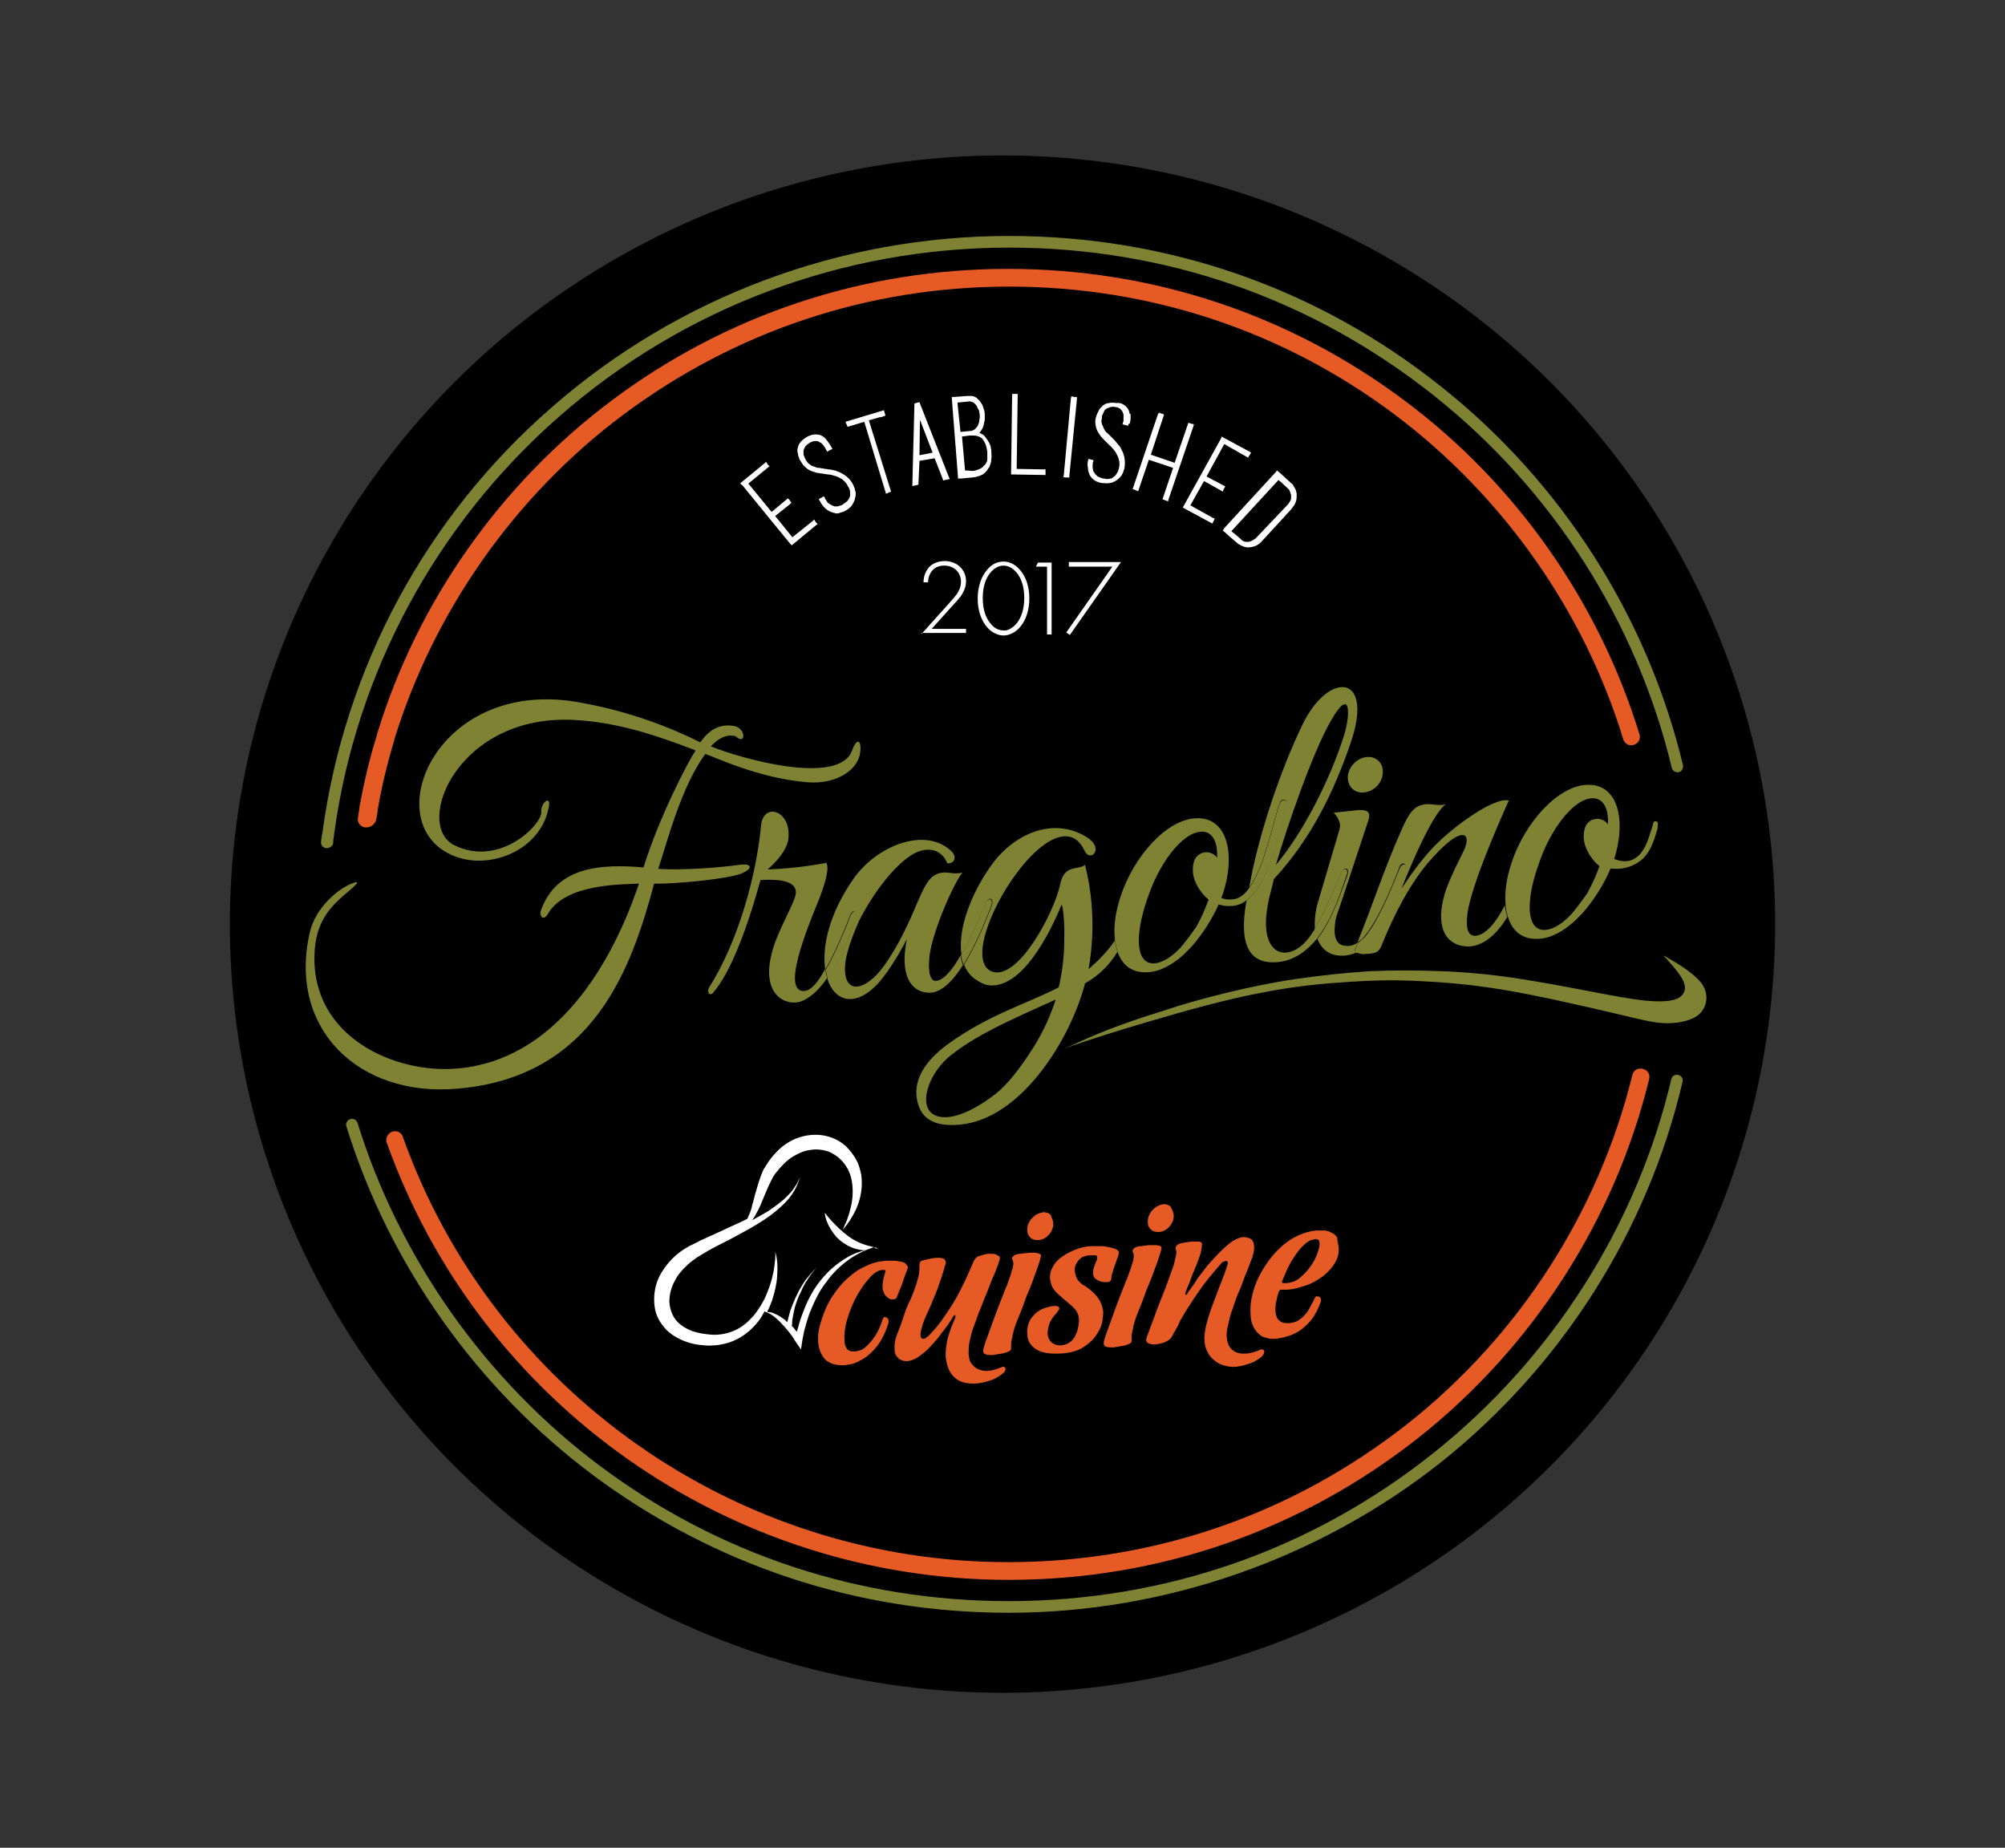 <?xml version="1.0" encoding="UTF-8"?> <svg xmlns="http://www.w3.org/2000/svg" xmlns:xlink="http://www.w3.org/1999/xlink" version="1.1" id="Layer_1" x="0px" y="0px" viewBox="0 0 396 364.9" style="enable-background:new 0 0 396 364.9;" xml:space="preserve"><rect x="0" y="0" width="396" height="364.9" fill="#333333" stroke="none"/> <style type="text/css"> .st0{fill:#FFFFFF;} .st1{fill:#E65B25;} .st2{fill:none;} .st3{fill:#7F8133;} </style> <g> <g> <ellipse cx="198" cy="182.5" rx="152.6" ry="151.8"></ellipse> </g> <g> <g> <path class="st0" d="M222.6,81c-0.4-0.7-1.1-1.1-2.1-1.3c-1-0.2-1.8,0-2.4,0.5c-0.3,0.2-0.5,0.4-0.6,0.7 c-0.2,0.3-0.3,0.5-0.4,0.7c-0.1,0.2-0.1,0.4-0.2,0.6l-0.1,0.3c-0.2,0.9,0,1.8,0.5,2.6c0.2,0.4,0.5,0.7,0.8,1 c0.3,0.3,0.6,0.6,0.9,1c0.3,0.3,0.7,0.7,1,1c0.3,0.4,0.6,0.7,0.8,1.1c0.2,0.4,0.4,0.9,0.5,1.4c0.1,0.5,0.1,1.1,0,1.7 c-0.1,0.5-0.3,1-0.5,1.3c-0.2,0.3-0.5,0.6-0.8,0.8c-0.3,0.2-0.7,0.3-1,0.3c-0.4,0-0.7,0-1.1,0c-0.3,0-0.6-0.1-0.9-0.3 c-0.3-0.1-0.6-0.3-0.8-0.6c-0.2-0.3-0.4-0.6-0.5-1.1c-0.1-0.4-0.1-1,0-1.7l-0.4-0.1c-0.1,0.6-0.1,1.1,0,1.7 c0.1,0.5,0.3,1,0.6,1.4c0.3,0.4,0.6,0.6,1,0.8c0.4,0.2,0.7,0.3,1.1,0.3c0.9,0.2,1.7,0.1,2.4-0.3c0.9-0.5,1.4-1.3,1.6-2.4 c0.2-1.2,0-2.3-0.5-3.3c-0.2-0.4-0.5-0.9-0.9-1.2c-0.3-0.4-0.7-0.7-1-1.1l-0.9-0.9c-0.3-0.3-0.5-0.6-0.7-1 c-0.2-0.3-0.3-0.7-0.4-1.1c-0.1-0.4-0.1-0.8,0-1.3l0-0.2c0-0.1,0.1-0.3,0.2-0.5c0.1-0.2,0.2-0.4,0.3-0.7c0.1-0.2,0.3-0.4,0.6-0.6 c0.5-0.4,1.2-0.5,2.1-0.4c0.4,0.1,0.8,0.2,1.1,0.4c0.3,0.2,0.5,0.4,0.7,0.7c0.1,0.2,0.2,0.5,0.3,0.8c0,0.3,0,0.6,0,0.8 c0,0.3,0,0.5-0.1,0.6l-0.1,0.2l0.4,0.1l0.1-0.3c0-0.2,0.1-0.4,0.1-0.7c0-0.3,0-0.6,0-0.9C222.8,81.6,222.7,81.3,222.6,81"></path> </g> <g> <path class="st0" d="M221.9,79.9c0.4,0.2,0.7,0.6,0.9,0.9l0,0c0.1,0.2,0.2,0.3,0.2,0.5v0c0.1,0.2,0.1,0.4,0.1,0.5v0 c0,0.2,0,0.3,0,0.5c0,0.2,0,0.3,0,0.5v0c0,0.1,0,0.3,0,0.4c0,0.1,0,0.2-0.1,0.3l0,0l-0.1,0.3l-0.1,0.3l-0.3-0.1l-0.4-0.1 l-0.4-0.1l0.1-0.4l0.1-0.2l0,0c0-0.1,0-0.2,0-0.2c0-0.1,0-0.2,0-0.3h0c0-0.1,0-0.2,0-0.4c0-0.1,0-0.3,0-0.4v0 c0-0.1,0-0.2-0.1-0.3v0c0-0.1-0.1-0.2-0.1-0.3l0,0c-0.1-0.1-0.1-0.2-0.2-0.3c-0.1-0.1-0.2-0.2-0.3-0.3l0,0 c-0.1-0.1-0.3-0.1-0.4-0.2c-0.2-0.1-0.3-0.1-0.5-0.1h0c-0.4-0.1-0.7-0.1-1,0c-0.3,0.1-0.5,0.2-0.8,0.3l0,0 c-0.1,0.1-0.2,0.2-0.3,0.2c-0.1,0.1-0.1,0.2-0.2,0.3c-0.1,0.1-0.1,0.2-0.2,0.3l0,0c0,0.1-0.1,0.2-0.1,0.3v0 c0,0.1-0.1,0.2-0.1,0.3c0,0.1,0,0.1,0,0.2l0,0l0,0.2h0c0,0.2-0.1,0.4-0.1,0.6c0,0.2,0,0.4,0.1,0.5h0c0,0.2,0.1,0.3,0.2,0.5 c0.1,0.2,0.1,0.3,0.2,0.5h0c0.1,0.2,0.2,0.3,0.3,0.5c0.1,0.2,0.2,0.3,0.4,0.4l0,0l0.9,0.9c0.2,0.2,0.4,0.4,0.5,0.5 c0.2,0.2,0.3,0.4,0.5,0.6l0,0c0.2,0.2,0.3,0.4,0.5,0.6c0.2,0.2,0.3,0.4,0.4,0.7v0c0.3,0.5,0.5,1.1,0.6,1.7c0.1,0.6,0.1,1.2,0,1.8 l0,0c-0.1,0.6-0.3,1.1-0.6,1.6c-0.3,0.4-0.7,0.8-1.2,1.1l0,0c-0.4,0.2-0.8,0.4-1.2,0.4c-0.4,0.1-0.9,0-1.4,0l0,0 c-0.2,0-0.4-0.1-0.5-0.1c-0.2-0.1-0.4-0.1-0.6-0.2l0,0c-0.2-0.1-0.4-0.2-0.6-0.4c-0.2-0.1-0.4-0.3-0.5-0.5l0,0 c-0.2-0.2-0.3-0.4-0.4-0.7c-0.1-0.3-0.2-0.5-0.2-0.8l0,0c0-0.3-0.1-0.6-0.1-0.9c0-0.3,0-0.6,0.1-0.9l0.1-0.3l0.3,0.1l0.4,0.1 l0.3,0.1l-0.1,0.3c-0.1,0.3-0.1,0.6-0.1,0.9v0c0,0.2,0,0.5,0.1,0.7h0c0,0.2,0.1,0.4,0.2,0.5v0c0.1,0.2,0.2,0.3,0.3,0.4l0,0 c0.1,0.1,0.2,0.2,0.3,0.3c0.1,0.1,0.2,0.2,0.4,0.2v0c0.1,0.1,0.3,0.1,0.4,0.2h0c0.1,0,0.3,0.1,0.4,0.1l0,0c0.2,0,0.3,0,0.5,0.1 c0.2,0,0.3,0,0.5,0c0.2,0,0.3-0.1,0.5-0.1v0c0.2,0,0.3-0.1,0.4-0.2l0,0c0.1-0.1,0.3-0.2,0.4-0.3l0,0c0.1-0.1,0.2-0.2,0.3-0.4l0,0 c0.1-0.1,0.2-0.3,0.3-0.5v0c0.1-0.2,0.1-0.4,0.2-0.7h0c0.1-0.3,0.1-0.6,0.1-0.8c0-0.3,0-0.5-0.1-0.7h0c0-0.2-0.1-0.4-0.2-0.7 c-0.1-0.2-0.2-0.4-0.3-0.6c-0.1-0.2-0.2-0.4-0.4-0.6c-0.1-0.2-0.3-0.4-0.4-0.5h0c-0.2-0.2-0.3-0.4-0.5-0.5 c-0.2-0.2-0.3-0.3-0.5-0.5c-0.2-0.2-0.3-0.3-0.5-0.5c-0.2-0.2-0.3-0.3-0.5-0.5c-0.1-0.2-0.3-0.3-0.4-0.5 c-0.1-0.2-0.3-0.4-0.4-0.6l0,0c-0.3-0.5-0.4-0.9-0.5-1.4c-0.1-0.5-0.1-1,0-1.4h0l0.1-0.3v0c0-0.1,0-0.2,0.1-0.3h0 c0-0.1,0.1-0.2,0.1-0.3c0.1-0.1,0.1-0.3,0.2-0.4h0c0.1-0.1,0.1-0.3,0.2-0.4c0.1-0.2,0.2-0.3,0.3-0.4c0.1-0.1,0.3-0.2,0.4-0.4 c0.4-0.3,0.8-0.5,1.2-0.5c0.4-0.1,0.9-0.1,1.5,0l0,0C221.1,79.5,221.6,79.7,221.9,79.9"></path> </g> <g> <path class="st0" d="M175.4,97.4 M174.9,82l-0.1-0.2l-0.2-0.7l0-0.1l-0.3,0.1l-7,2.1l-0.3,0.1l0.1,0.3l0.1,0.2l0.1,0.2l0.1,0.3 l0.3-0.1l3-0.9l4.2,13.9l0.1,0.3l0.3-0.1l0.2-0.1l0.2-0.1l0.3-0.1l-0.1-0.3L171.6,83l1.8-0.5l0.3-0.1l0.1,0l0.5-0.1v0l0.5-0.2v0 L174.9,82z"></path> </g> <g> <polygon class="st0" points="160.7,103.1 160.8,103.3 161,103.5 156.4,107.2 156.3,107.1 146.8,95.6 146.7,95.4 151.2,91.7 151.3,91.9 151.5,92 147.3,95.5 152.3,101.6 155.6,98.9 155.7,99.1 155.8,99.2 152.6,101.9 156.5,106.6 "></polygon> </g> <g> <polygon class="st0" points="161,102.9 161.1,103.1 161.1,103.1 161.2,103.2 161.5,103.5 161.2,103.7 156.6,107.5 156.4,107.7 156.1,107.4 156,107.3 156,107.3 146.6,95.8 146.4,95.7 146.2,95.4 146.5,95.2 151,91.5 151.3,91.2 151.5,91.5 151.6,91.7 151.6,91.7 151.7,91.8 152,92.1 151.7,92.3 147.8,95.5 152.4,101.1 155.4,98.6 155.6,98.4 155.9,98.7 156,98.8 156,98.8 156.1,99 156.3,99.3 156.1,99.5 153.1,101.9 156.5,106.1 160.5,102.9 160.8,102.6 "></polygon> </g> <g> <path class="st0" d="M164.5,100.9c-0.5-0.1-0.9-0.4-1.3-0.8c-0.4-0.4-0.7-0.8-1-1.4l0.4-0.2c0.3,0.6,0.6,1,1,1.3 c0.4,0.3,0.7,0.5,1.1,0.6c0.4,0.1,0.7,0.1,1,0c0.3-0.1,0.6-0.2,0.9-0.3c0.3-0.2,0.6-0.4,0.9-0.6c0.3-0.3,0.5-0.5,0.6-0.9 c0.2-0.3,0.2-0.7,0.2-1.1c0-0.4-0.1-0.9-0.4-1.4c-0.3-0.6-0.6-1-1-1.4c-0.4-0.3-0.8-0.6-1.2-0.8s-0.9-0.3-1.3-0.4 c-0.5-0.1-0.9-0.2-1.4-0.2c-0.5-0.1-0.9-0.1-1.3-0.2c-0.4-0.1-0.8-0.2-1.2-0.4c-0.9-0.4-1.5-1-1.9-1.8c0,0-0.1-0.1-0.1-0.3 c-0.1-0.2-0.1-0.4-0.2-0.6c-0.1-0.2-0.1-0.5-0.1-0.8c0-0.3,0-0.6,0.1-0.9c0.2-0.8,0.8-1.4,1.6-1.8c0.9-0.4,1.7-0.5,2.4-0.2 c0.3,0.1,0.6,0.3,0.8,0.5c0.2,0.2,0.4,0.5,0.5,0.7c0.1,0.2,0.3,0.4,0.3,0.6c0.1,0.2,0.1,0.3,0.1,0.3l-0.4,0.2c0,0,0-0.1-0.1-0.2 c-0.1-0.2-0.2-0.3-0.3-0.5c-0.1-0.2-0.3-0.4-0.5-0.6c-0.2-0.2-0.4-0.4-0.7-0.5c-0.3-0.1-0.6-0.2-0.9-0.1c-0.3,0-0.7,0.1-1.1,0.3 c-0.8,0.4-1.2,0.9-1.4,1.5c-0.1,0.3-0.1,0.5-0.1,0.8c0,0.3,0.1,0.5,0.1,0.7c0.1,0.2,0.1,0.4,0.2,0.5c0.1,0.1,0.1,0.2,0.1,0.2 c0.2,0.4,0.5,0.7,0.8,1c0.3,0.2,0.6,0.5,1,0.6c0.4,0.2,0.7,0.3,1.2,0.3c0.4,0.1,0.8,0.1,1.3,0.2c0.5,0.1,1,0.2,1.5,0.2 c0.5,0.1,1,0.2,1.4,0.5c1.1,0.5,1.9,1.2,2.4,2.3c0.5,1,0.6,2,0.2,2.9c-0.3,0.7-0.9,1.3-1.7,1.7c-0.3,0.1-0.6,0.3-1,0.4 C165.4,101,165,101,164.5,100.9"></path> </g> <g> <path class="st0" d="M164.4,101.2c-0.3-0.1-0.5-0.2-0.7-0.3c-0.2-0.1-0.5-0.3-0.7-0.5l0,0c-0.2-0.2-0.4-0.4-0.6-0.7 c-0.2-0.2-0.3-0.5-0.5-0.8l-0.2-0.3l0.3-0.2l0.4-0.2l0.3-0.2l0.2,0.3c0.1,0.3,0.3,0.5,0.4,0.7c0.1,0.2,0.3,0.4,0.5,0.5 c0.2,0.1,0.3,0.2,0.5,0.3c0.2,0.1,0.3,0.1,0.5,0.2h0c0.2,0,0.3,0,0.5,0c0.1,0,0.3,0,0.4-0.1v0c0.2,0,0.3-0.1,0.4-0.1 c0.1,0,0.3-0.1,0.4-0.2c0.1-0.1,0.3-0.2,0.4-0.3c0.1-0.1,0.3-0.2,0.4-0.3l0,0c0.1-0.1,0.2-0.2,0.3-0.4c0.1-0.1,0.2-0.3,0.2-0.4 l0,0c0.1-0.1,0.1-0.3,0.1-0.4c0-0.2,0-0.3,0-0.5v0c0-0.2,0-0.4-0.1-0.6c-0.1-0.2-0.1-0.4-0.3-0.6c-0.1-0.3-0.3-0.5-0.4-0.7 c-0.2-0.2-0.3-0.4-0.5-0.5c-0.2-0.2-0.3-0.3-0.5-0.4c-0.2-0.1-0.4-0.2-0.6-0.3h0c-0.2-0.1-0.4-0.2-0.6-0.2 c-0.2-0.1-0.4-0.1-0.6-0.2v0c-0.2,0-0.4-0.1-0.7-0.1c-0.3,0-0.5-0.1-0.7-0.1l0,0c-0.2,0-0.4-0.1-0.7-0.1c-0.2,0-0.4-0.1-0.7-0.1 v0c-0.2,0-0.4-0.1-0.7-0.2c-0.2-0.1-0.4-0.1-0.6-0.2l0,0c-0.5-0.2-0.9-0.5-1.2-0.8c-0.4-0.3-0.6-0.7-0.9-1.2c0,0,0-0.1-0.1-0.1 l0,0l-0.1-0.2l0,0c0-0.1-0.1-0.2-0.1-0.3l0,0c0-0.1-0.1-0.2-0.1-0.3l0,0c0-0.1-0.1-0.3-0.1-0.4l0,0c0-0.1,0-0.3-0.1-0.4v0 c0-0.2,0-0.4,0-0.5c0-0.2,0.1-0.4,0.1-0.5l0,0c0.1-0.4,0.3-0.8,0.7-1.2c0.3-0.3,0.7-0.6,1.2-0.9h0c0.5-0.2,0.9-0.4,1.4-0.4 c0.5,0,0.9,0,1.3,0.2h0c0.2,0.1,0.3,0.2,0.5,0.3c0.1,0.1,0.3,0.2,0.4,0.4c0.1,0.1,0.2,0.2,0.3,0.4v0c0.1,0.1,0.2,0.3,0.3,0.4l0,0 c0.1,0.1,0.2,0.2,0.2,0.3c0.1,0.1,0.1,0.2,0.2,0.3l0,0l0.1,0.2l0,0c0,0.1,0,0.1,0.1,0.1l0.1,0.3l-0.3,0.1l-0.4,0.2l-0.3,0.2 l-0.2-0.3l-0.1-0.2l0,0c0-0.1-0.1-0.1-0.1-0.2c0-0.1-0.1-0.2-0.2-0.3l0,0c-0.1-0.1-0.1-0.2-0.2-0.3c-0.1-0.1-0.2-0.2-0.3-0.3 c-0.1-0.1-0.2-0.2-0.3-0.2c-0.1-0.1-0.2-0.1-0.3-0.2c-0.1,0-0.2-0.1-0.4-0.1h0c-0.1,0-0.3,0-0.4,0c-0.1,0-0.3,0-0.4,0.1 c-0.2,0-0.3,0.1-0.5,0.2h0c-0.3,0.2-0.6,0.4-0.8,0.6c-0.2,0.2-0.3,0.5-0.4,0.7l0,0c0,0.1-0.1,0.2-0.1,0.3c0,0.1,0,0.2,0,0.3v0 c0,0.1,0,0.2,0,0.4h0c0,0.1,0,0.2,0.1,0.3l0,0c0,0.1,0.1,0.2,0.1,0.3c0,0.1,0.1,0.1,0.1,0.2l0,0c0,0.1,0.1,0.2,0.1,0.2l0,0 c0.1,0.2,0.2,0.4,0.3,0.5l0,0c0.1,0.1,0.2,0.3,0.4,0.4c0.1,0.1,0.3,0.2,0.4,0.3c0.2,0.1,0.3,0.2,0.5,0.2c0.2,0.1,0.3,0.1,0.5,0.2 v0c0.2,0.1,0.4,0.1,0.6,0.1l0,0c0.2,0,0.4,0.1,0.6,0.1c0.2,0,0.4,0.1,0.6,0.1v0c0.3,0,0.5,0.1,0.7,0.1c0.3,0,0.5,0.1,0.7,0.1l0,0 c0.3,0.1,0.5,0.1,0.8,0.2c0.2,0.1,0.5,0.2,0.7,0.3l0,0c0.6,0.3,1.1,0.6,1.5,1c0.4,0.4,0.8,0.9,1.1,1.5v0c0.3,0.6,0.4,1.1,0.5,1.6 c0,0.5-0.1,1.1-0.3,1.6v0c-0.2,0.4-0.4,0.8-0.7,1.1c-0.3,0.3-0.7,0.6-1.1,0.8l0,0c-0.2,0.1-0.3,0.2-0.5,0.2 c-0.2,0.1-0.4,0.1-0.6,0.2l0,0c-0.2,0.1-0.5,0.1-0.7,0.1C164.9,101.3,164.7,101.3,164.4,101.2L164.4,101.2z"></path> </g> <g> <path class="st0" d="M254.6,96.1l-2.1-1.9l-9.8,10.7l0.8,0.7l0,0l1.3,1.1h0c0.1,0.1,0.3,0.2,0.4,0.3c0.1,0.1,0.3,0.2,0.4,0.2v0 c0.2,0.1,0.3,0.1,0.5,0.1c0.2,0,0.3,0,0.5,0h0c0.4,0,0.8-0.1,1.1-0.3c0.4-0.2,0.7-0.5,1.1-0.9l0,0l5.7-6.2 c0.3-0.4,0.6-0.8,0.8-1.2c0.2-0.4,0.2-0.8,0.2-1.2h0c0-0.2,0-0.3-0.1-0.5v0c0-0.1-0.1-0.3-0.2-0.4v0c-0.1-0.1-0.2-0.3-0.3-0.4 C254.8,96.3,254.7,96.2,254.6,96.1 M252.8,93.4l2.3,2.1c0.2,0.1,0.3,0.3,0.4,0.5c0.1,0.2,0.2,0.3,0.3,0.5l0,0 c0.1,0.2,0.2,0.4,0.2,0.6h0c0.1,0.2,0.1,0.4,0.1,0.6v0c0,0.5,0,1-0.2,1.5c-0.2,0.5-0.5,0.9-0.9,1.4l-5.7,6.2 c-0.4,0.5-0.9,0.8-1.3,1c-0.5,0.2-1,0.3-1.5,0.3c-0.2,0-0.4,0-0.6-0.1c-0.2,0-0.4-0.1-0.6-0.2l0,0c-0.2-0.1-0.4-0.2-0.6-0.3 c-0.2-0.1-0.3-0.2-0.5-0.4l0,0l-1.3-1.1h0l-1.1-1l-0.3-0.2l0.2-0.3l0.1-0.2l10.2-11.1l0.2-0.3L252.8,93.4z"></path> </g> <g> <polygon class="st0" points="235.4,84.1 230.5,98.5 230.2,98.5 230.1,98.4 232.1,92.2 226.7,90.4 224.6,96.5 224.4,96.5 224.2,96.4 229.1,81.9 229.3,82 229.5,82.1 226.8,90 232.3,91.8 234.9,83.9 235.1,84 "></polygon> </g> <g> <polygon class="st0" points="235.7,84.2 230.8,98.6 230.7,99 230.4,98.9 230.1,98.8 229.9,98.7 229.6,98.6 229.7,98.3 231.7,92.4 226.9,90.8 224.9,96.7 224.8,97 224.5,96.9 224.3,96.8 224.3,96.8 224.1,96.7 223.7,96.6 223.8,96.3 228.7,81.8 228.9,81.5 229.2,81.6 229.4,81.7 229.6,81.7 229.9,81.9 229.8,82.2 227.3,89.8 232,91.4 234.6,83.8 234.7,83.5 235.1,83.6 235.3,83.7 235.5,83.7 235.8,83.8 "></polygon> </g> <g> <polygon class="st0" points="200,93.4 200,93.2 200.2,78.1 200.5,78.1 200.7,78.1 200.5,93 206.1,93.1 206.1,93.3 206.1,93.5 "></polygon> </g> <g> <polygon class="st0" points="199.7,93.4 199.7,93.2 199.7,93.2 199.9,78.1 199.9,77.8 200.3,77.8 200.5,77.8 200.5,77.8 200.7,77.8 201,77.8 201,78.1 200.8,92.6 206.1,92.7 206.5,92.7 206.5,93.1 206.5,93.3 206.5,93.5 206.5,93.8 206.1,93.8 200,93.7 199.7,93.7 "></polygon> </g> <g> <path class="st0" d="M193.6,80.7c-0.2-0.4-0.4-0.7-0.6-1.1c-0.1-0.1-0.2-0.3-0.4-0.4c-0.1-0.1-0.3-0.2-0.4-0.3l0,0 c-0.1-0.1-0.3-0.1-0.5-0.1c-0.2,0-0.5,0-0.7,0l-2.3,0.2l1.4,14.5l2.1-0.2h0c0.2,0,0.4,0,0.6-0.1c0.2,0,0.4-0.1,0.6-0.2 c0.2-0.1,0.4-0.1,0.6-0.2c0.2-0.1,0.3-0.2,0.5-0.4c0.2-0.1,0.3-0.3,0.4-0.5c0.1-0.2,0.2-0.4,0.3-0.7c0.1-0.3,0.2-0.6,0.2-0.9v0 c0-0.3,0-0.7,0-1.2v0c0-0.3-0.1-0.5-0.1-0.7c-0.1-0.2-0.1-0.5-0.2-0.7l0,0c-0.1-0.2-0.2-0.4-0.3-0.6c-0.1-0.2-0.2-0.4-0.4-0.6 c-0.1-0.1-0.2-0.2-0.3-0.3c-0.1-0.1-0.3-0.2-0.4-0.2l0,0c-0.2-0.1-0.3-0.1-0.5-0.2c-0.1,0-0.3-0.1-0.4-0.1l-1.5-0.1l1.4-0.6 c0.1,0,0.2-0.1,0.3-0.2c0.1-0.1,0.2-0.1,0.3-0.2l0,0c0.1-0.1,0.2-0.2,0.2-0.3c0.1-0.1,0.2-0.2,0.2-0.4l0,0 c0.1-0.1,0.1-0.3,0.2-0.5c0.1-0.2,0.1-0.3,0.1-0.5h0c0-0.2,0.1-0.4,0.1-0.6c0-0.2,0-0.4,0-0.6l0,0 C193.9,81.5,193.8,81.1,193.6,80.7 M193.5,79.2c0.3,0.4,0.6,0.8,0.7,1.3c0.2,0.5,0.3,0.9,0.3,1.4h0c0,0.2,0,0.5,0,0.7 c0,0.2,0,0.5-0.1,0.7l0,0c0,0.2-0.1,0.4-0.1,0.6c-0.1,0.2-0.1,0.4-0.2,0.6l0,0c-0.1,0.2-0.2,0.3-0.3,0.5 c-0.1,0.2-0.2,0.3-0.3,0.4l0,0l-0.1,0.1c0.1,0,0.2,0.1,0.3,0.1v0c0.2,0.1,0.4,0.2,0.5,0.3c0.2,0.1,0.3,0.3,0.4,0.4l0,0 c0.2,0.2,0.3,0.4,0.5,0.7c0.1,0.2,0.3,0.5,0.4,0.7l0,0c0.1,0.3,0.2,0.5,0.2,0.8c0.1,0.3,0.1,0.5,0.1,0.8c0,0.5,0.1,0.9,0,1.3 c0,0.4-0.1,0.8-0.2,1.1c-0.1,0.3-0.2,0.6-0.4,0.8c-0.2,0.3-0.3,0.5-0.5,0.7c-0.2,0.2-0.4,0.3-0.6,0.5c-0.2,0.1-0.5,0.2-0.7,0.3 c-0.2,0.1-0.5,0.1-0.7,0.2c-0.2,0-0.5,0.1-0.7,0.1l-2.2,0.2l-0.2,0l-0.4,0l0-0.4L188,78.8l0-0.4l0.4,0l2.6-0.2h0 c0.3,0,0.6,0,0.9,0c0.3,0,0.5,0.1,0.7,0.2h0c0.2,0.1,0.4,0.2,0.5,0.4C193.2,78.9,193.4,79,193.5,79.2L193.5,79.2z"></path> </g> <g> <path class="st0" d="M184.8,89.7L184.8,89.7l-3.5-8.9l-0.2,9.6l0.1,0L184.8,89.7z M187.1,94.7l-0.5,0.1l-0.3,0.1l-0.1-0.3 l-1.6-4.1l-3,0.5l-0.2,4.4l0,0.3l-0.3,0.1l-0.5,0.1l-0.4,0.1l0-0.4l0.4-15.6l0-0.3l0.3-0.1l0.4-0.1l0.3-0.1l0.1,0.3l5.7,14.5 l0.2,0.4L187.1,94.7z"></path> </g> <g> <path class="st0" d="M255.2,99.7c-0.1,0.2-0.3,0.4-0.5,0.6l-5.7,6.2c-0.2,0.2-0.4,0.4-0.6,0.5l0,0c-0.2,0.2-0.4,0.3-0.6,0.4l0,0 c-0.2,0.1-0.4,0.2-0.6,0.2c-0.2,0.1-0.4,0.1-0.6,0.1c-0.2,0-0.4,0-0.6,0c-0.2,0-0.4-0.1-0.5-0.2v0c-0.2-0.1-0.3-0.2-0.5-0.2l0,0 c-0.1-0.1-0.3-0.2-0.4-0.3l-1.3-1.1h0l-0.7-0.7l-0.3-0.2l0.2-0.3l9.7-10.6l0.2-0.3l0.3,0.2l0.7,0.7h0l1.3,1.2v0 c0.1,0.1,0.3,0.3,0.4,0.4l0,0c0.1,0.1,0.2,0.3,0.3,0.5l0,0c0.1,0.2,0.1,0.3,0.2,0.5c0,0.2,0.1,0.4,0.1,0.6c0,0.2,0,0.4,0,0.6 c0,0.2-0.1,0.4-0.2,0.6l0,0C255.4,99.3,255.3,99.5,255.2,99.7 M254.2,99.8c0.2-0.2,0.3-0.3,0.4-0.5c0.1-0.2,0.2-0.3,0.3-0.5v0 c0.1-0.2,0.1-0.3,0.1-0.5c0-0.1,0-0.3,0-0.4c0-0.2,0-0.3-0.1-0.4c0-0.1-0.1-0.3-0.1-0.4v0c-0.1-0.1-0.1-0.3-0.2-0.4h0 c-0.1-0.1-0.2-0.2-0.3-0.3l0,0l-1.3-1.2l0,0l-0.5-0.4l-9.3,10.1l0.5,0.4l0,0l1.3,1.1l0,0c0.1,0.1,0.2,0.2,0.3,0.3v0 c0.1,0.1,0.2,0.1,0.4,0.2l0,0c0.1,0.1,0.3,0.1,0.4,0.1c0.1,0,0.3,0,0.4,0c0.1,0,0.3,0,0.4-0.1c0.2,0,0.3-0.1,0.5-0.2l0,0 c0.2-0.1,0.3-0.2,0.5-0.3h0c0.2-0.1,0.3-0.3,0.5-0.5L254.2,99.8z"></path> </g> <g> <polygon class="st0" points="239.5,102.6 239.4,102.7 239.3,102.9 234.1,100.1 234.2,99.9 241.4,86.9 241.5,86.7 246.6,89.5 246.5,89.7 246.4,89.9 241.7,87.3 237.8,94.2 241.5,96.2 241.4,96.4 241.3,96.6 237.6,94.6 234.7,99.9 "></polygon> </g> <g> <polygon class="st0" points="239.8,102.7 239.7,102.9 239.7,102.9 239.6,103.1 239.4,103.4 239.1,103.2 233.9,100.4 233.6,100.2 233.8,99.9 233.9,99.7 233.9,99.7 241.1,86.7 241.1,86.7 241.2,86.5 241.3,86.2 241.6,86.4 246.8,89.2 247.1,89.4 246.9,89.7 246.8,89.9 246.7,90 246.5,90.4 246.2,90.2 241.8,87.7 238.3,94.1 241.7,95.9 242,96.1 241.8,96.4 241.7,96.6 241.6,96.8 241.5,97.1 241.2,96.9 237.8,95 235.1,99.8 239.6,102.3 239.9,102.4 "></polygon> </g> <g> <polygon class="st0" points="210.4,93.9 211.9,78.7 212.1,78.7 212.3,78.7 210.9,93.9 210.7,93.9 "></polygon> </g> <g> <polygon class="st0" points="210.1,93.9 211.5,78.7 211.6,78.3 211.9,78.3 212.1,78.4 212.3,78.4 212.7,78.4 212.7,78.8 211.2,94 211.2,94.3 210.8,94.3 210.6,94.3 210.4,94.3 210,94.2 "></polygon> </g> <g> <path class="st0" d="M193.1,93.5L193.1,93.5c-0.3,0.1-0.6,0.1-1,0.2l-2,0.2l-0.4,0l0-0.4l-0.7-7.4l0-0.3l0.4,0l2-0.2 c0.6-0.1,1.2,0,1.7,0.1c0.5,0.1,0.9,0.3,1.3,0.7c0.3,0.3,0.6,0.7,0.8,1.2c0.2,0.5,0.3,1.1,0.4,1.7c0,0.3,0,0.5,0,0.8 c0,0.3,0,0.5-0.1,0.7h0c0,0.3-0.1,0.5-0.2,0.7c-0.1,0.2-0.2,0.5-0.3,0.7v0c-0.1,0.2-0.3,0.4-0.5,0.6c-0.2,0.2-0.4,0.3-0.6,0.5 l0,0C193.7,93.3,193.4,93.4,193.1,93.5 M192.1,93c0.3,0,0.6-0.1,0.9-0.2h0c0.3-0.1,0.5-0.2,0.7-0.3l0,0c0.2-0.1,0.4-0.2,0.5-0.4 c0.1-0.1,0.3-0.3,0.4-0.4l0,0c0.1-0.2,0.2-0.3,0.3-0.5c0.1-0.2,0.1-0.4,0.1-0.6v0c0-0.2,0-0.4,0-0.7c0-0.2,0-0.4,0-0.7v0 c-0.1-0.6-0.2-1.1-0.4-1.6c-0.2-0.4-0.4-0.7-0.6-1l0,0c-0.3-0.2-0.6-0.4-1-0.5c-0.4-0.1-0.9-0.1-1.4-0.1l-1.6,0.2l0.6,6.7 L192.1,93L192.1,93z"></path> </g> <g> <path class="st0" d="M191.8,85.8l-2.4,0.2l-0.4,0l0-0.4l-0.6-6.5l0-0.4l0.4,0l2.4-0.2c0.4,0,0.8,0,1.1,0.2 c0.2,0.1,0.3,0.2,0.5,0.3c0.1,0.1,0.3,0.3,0.4,0.4c0.1,0.2,0.3,0.3,0.4,0.5c0.1,0.2,0.2,0.4,0.3,0.6l0,0c0.1,0.2,0.2,0.4,0.2,0.6 c0.1,0.2,0.1,0.4,0.1,0.7c0,0.2,0,0.5,0,0.7c0,0.2,0,0.5-0.1,0.7h0c0,0.2-0.1,0.4-0.2,0.6c-0.1,0.2-0.2,0.4-0.3,0.6l0,0 c-0.1,0.2-0.2,0.3-0.3,0.5c-0.1,0.1-0.3,0.3-0.4,0.4c-0.2,0.1-0.3,0.2-0.5,0.3C192.2,85.7,192,85.8,191.8,85.8 M189.7,85.3l2-0.2 c0.1,0,0.3,0,0.4-0.1c0.1,0,0.2-0.1,0.4-0.2c0.1-0.1,0.2-0.2,0.3-0.3c0.1-0.1,0.2-0.2,0.3-0.4v0c0.1-0.1,0.1-0.3,0.2-0.5 c0.1-0.2,0.1-0.3,0.1-0.5v0c0-0.2,0.1-0.4,0.1-0.6c0-0.2,0-0.4,0-0.6c0-0.2-0.1-0.4-0.1-0.6c0-0.2-0.1-0.4-0.2-0.5l0,0 c-0.1-0.2-0.2-0.3-0.2-0.5c-0.1-0.1-0.2-0.3-0.3-0.4c-0.1-0.1-0.2-0.2-0.3-0.3c-0.1-0.1-0.2-0.2-0.4-0.2 c-0.2-0.1-0.5-0.2-0.8-0.1l-2.1,0.2L189.7,85.3z"></path> </g> <g> <path class="st0" d="M181.7,80.9l3.3,8.6l0.2,0.4l-0.4,0.1l-3.4,0.6l-0.4,0.1l0-0.4L181,81l0-1.4h0.2L181.7,80.9z M184.2,89.4 l-2.5-6.5l-0.1,7L184.2,89.4z"></path> </g> <g> <path class="st0" d="M182,125.2l5.4-6c0.5-0.6,1-1.1,1.6-1.9c0.4-0.6,0.8-1.4,0.8-2.4c0-1.8-1.3-3.2-3.3-3.2 c-0.8,0-1.7,0.2-2.4,1c-0.4,0.5-0.8,1.3-0.8,2.3h-0.9c0-1.3,0.5-2.3,1.1-3c0.6-0.6,1.6-1.2,3.1-1.2c2.4,0,4.2,1.7,4.2,4 c0,1.2-0.5,2.1-1,2.9c-0.3,0.4-0.9,1.1-1.3,1.5l-4.5,5h6.8v0.8H182z"></path> <path class="st0" d="M201.5,112.6c1.1,1.3,1.8,3.2,1.8,5.6c0,2.3-0.7,4.3-1.8,5.6c-1,1.2-2.3,1.7-3.3,1.7s-2.3-0.5-3.3-1.7 c-1.1-1.3-1.8-3.2-1.8-5.6c0-2.3,0.7-4.3,1.8-5.6c1.1-1.4,2.4-1.7,3.3-1.7S200.3,111.2,201.5,112.6z M200.8,123.1 c0.9-1.1,1.5-2.8,1.5-5c0-2.3-0.6-3.9-1.5-5c-0.5-0.6-1.4-1.4-2.6-1.4s-2.1,0.8-2.6,1.4c-0.9,1.1-1.5,2.7-1.5,5 c0,2.3,0.6,3.9,1.5,5c1,1.3,2.1,1.4,2.6,1.4C198.6,124.6,199.7,124.4,200.8,123.1z"></path> <path class="st0" d="M206.8,111.9h-2.2l0.4-0.8h2.7v14.2h-0.9V111.9z"></path> <path class="st0" d="M219.7,111.9h-8.6V111h10.3l-10.1,14.4l-0.7-0.5L219.7,111.9z"></path> </g> </g> <g> <g> <path class="st1" d="M179.3,250.3c0,0.1,0,0.2-0.1,0.4c-0.3,0.8-0.6,1.5-0.8,2.2c-0.2,0.6-0.4,1.2-0.7,1.8 c-0.2,0.6-0.4,1-0.5,1.3c0,0.1-0.1,0.2-0.1,0.3c-0.2,0.2-0.4,0.3-0.6,0.3c0,0-0.2,0-0.4,0c-0.2,0-0.5-0.1-0.7-0.3 c-0.3-0.2-0.5-0.4-0.7-0.7c-0.2-0.3-0.3-0.8-0.4-1.3c0-0.8,0.1-1.7,0.5-2.9c0,0,0-0.1,0-0.1c0-0.1,0.1-0.2,0.1-0.3 c0-0.1-0.1-0.2-0.2-0.2c-0.1,0-0.2,0-0.4,0c-0.7,0-1.6,0.5-2.5,1.5c-0.9,1-1.7,2.1-2.5,3.5c-0.8,1.4-1.4,2.9-1.9,4.5 c-0.5,1.6-0.7,3.1-0.6,4.5c0,0.7,0.2,1.2,0.5,1.6c0.3,0.4,0.8,0.5,1.5,0.5c0.2,0,0.5-0.1,1-0.2c0.4-0.1,0.9-0.4,1.4-0.9 s1-1,1.6-1.9c0.5-0.8,1.1-1.9,1.5-3.3c0-0.1,0.1-0.1,0.1-0.2c0.1-0.2,0.2-0.3,0.3-0.3c0.1,0,0.2,0,0.4,0.1 c0.2,0.1,0.4,0.3,0.4,0.7c0,0.2,0,0.4-0.1,0.6c-0.6,1.9-1.4,3.4-2.3,4.5c-0.9,1.1-1.8,1.9-2.7,2.4s-1.6,0.9-2.3,1 c-0.7,0.1-1.1,0.2-1.2,0.2c-1.8,0.1-3-0.3-3.9-1.1c-0.8-0.9-1.3-2-1.4-3.4c-0.1-1,0-2.1,0.3-3.2c0.3-1.2,0.7-2.3,1.2-3.5 c0.5-1.2,1.2-2.3,2-3.4c0.8-1.1,1.7-2.1,2.7-2.9c1-0.9,2.1-1.6,3.3-2.1c1.2-0.6,2.4-0.9,3.7-1c0.8-0.1,1.5,0,2.2,0 c0.6,0.1,1.2,0.2,1.5,0.3c0.1,0.1,0.2,0.1,0.3,0.2C179.2,249.9,179.3,250.1,179.3,250.3z"></path> <path class="st1" d="M197.5,248.4c0,0.1-0.1,0.6-0.4,1.4s-0.6,1.7-1.1,2.7c-0.4,1-0.8,2.1-1.3,3.3c-0.5,1.1-0.8,2.1-1.2,3 c-0.1,0.2-0.3,0.7-0.5,1.3c-0.2,0.6-0.5,1.4-0.8,2.2c-0.3,0.8-0.5,1.7-0.7,2.6c-0.2,0.9-0.2,1.8-0.2,2.5c0.1,0.8,0.2,1.5,0.6,1.9 c0.3,0.4,0.7,0.8,1.1,1c0.4,0.2,0.8,0.3,1.2,0.4c0.4,0,0.8,0.1,1,0c0.4,0,0.8-0.1,1.2-0.2c0.4-0.1,0.9-0.3,1.4-0.5 c0,0,0.1,0,0.1,0c0.1-0.1,0.1-0.1,0.2-0.1c0.1,0,0.2,0,0.3,0.1c0.1,0.1,0.2,0.2,0.2,0.3c0,0.3-0.1,0.6-0.5,0.9 c-0.3,0.3-0.8,0.6-1.3,0.9c-0.5,0.3-1.1,0.5-1.8,0.7c-0.6,0.2-1.3,0.3-1.9,0.4c-1.1,0.1-2,0-2.8-0.2c-0.8-0.2-1.4-0.6-1.9-1.1 c-0.5-0.5-0.9-1.1-1.1-1.7c-0.3-0.7-0.4-1.4-0.5-2.1c-0.1-1.2,0.1-2.6,0.4-3.9c0.4-1.4,0.9-2.7,1.5-4l0-0.1c0,0,0-0.1,0-0.1 c0,0,0,0,0-0.1c0-0.1-0.1-0.2-0.1-0.2c-0.1,0-0.1,0.1-0.2,0.1c0,0.1-0.1,0.1-0.1,0.1c0,0-0.2,0.3-0.4,0.7c-0.3,0.4-0.6,1-1.1,1.6 c-0.5,0.6-1,1.3-1.6,2.1c-0.6,0.7-1.2,1.4-1.9,2.1c-0.7,0.7-1.4,1.2-2.1,1.7c-0.7,0.4-1.4,0.7-2.1,0.7c-0.3,0-0.5,0-0.8-0.1 c-0.3-0.1-0.5-0.2-0.7-0.3c-0.2-0.2-0.4-0.4-0.6-0.7c-0.2-0.3-0.3-0.7-0.3-1.1c-0.1-1.1,0.1-2.2,0.6-3.4c0.5-1.2,0.9-2.4,1.3-3.6 c0.3-1,0.7-1.9,1.1-2.7c0.4-0.8,0.7-1.7,1-2.5c0.3-0.8,0.5-1.6,0.7-2.3c0.2-0.8,0.2-1.5,0.2-2.2c0-0.2,0-0.4,0.1-0.6 c0.1-0.2,0.2-0.3,0.6-0.4c0.4-0.1,0.8-0.2,1.3-0.3c0.5-0.1,1-0.2,1.4-0.2c0.5,0,0.9,0,1.2,0.1c0.3,0.1,0.5,0.3,0.6,0.7 c0,0.1,0,0.2,0,0.3c0,0.1,0,0.2-0.1,0.3c-0.1,0.1-0.1,0.2-0.1,0.3c-0.2,0.8-0.5,1.8-0.9,2.9c-0.4,1.2-0.8,2.3-1.3,3.4 c-0.5,1.3-1.1,2.6-1.7,3.9c-0.2,0.6-0.4,1-0.5,1.4c-0.1,0.4-0.2,0.7-0.3,1.1c-0.1,0.4-0.1,0.6-0.1,0.8c0,0.5,0.2,0.8,0.6,0.8 c0.2,0,0.4-0.1,0.6-0.3c0.1-0.1,0.2-0.1,0.3-0.2c0.9-0.9,1.9-2,2.8-3.3c0.9-1.3,1.8-2.6,2.6-4c0.8-1.4,1.5-2.8,2.1-4.1 c0.6-1.3,1.1-2.5,1.5-3.4c0.1-0.2,0.2-0.4,0.3-0.5c0.1-0.1,0.2-0.2,0.3-0.3c0.1-0.1,0.2-0.2,0.4-0.2c0.5-0.2,0.9-0.3,1.3-0.4 c0.4-0.1,0.7-0.1,0.9-0.1c0.4,0,0.8,0,1.1,0.1C197.3,248,197.5,248.2,197.5,248.4z"></path> <path class="st1" d="M205.6,247.9c0,0.2-0.1,0.7-0.4,1.6c-0.3,0.9-0.6,1.8-1,2.8c-0.4,1.2-0.9,2.4-1.5,3.8 c-0.5,1.4-1,2.8-1.6,4.2c-0.6,1.4-1,2.7-1.2,3.9c0,0.2-0.1,0.3-0.1,0.5c-0.1,0.3-0.1,0.6-0.1,0.9c0,0.2,0,0.5,0,0.7 c0,0.3-0.2,0.5-0.5,0.6c-0.2,0.1-0.7,0.3-1.3,0.4c-0.6,0.1-1.2,0.2-1.8,0.3c-0.5,0-0.9,0-1.3-0.1c-0.4-0.1-0.6-0.3-0.6-0.6 c0-0.1,0-0.2,0-0.3c0-0.1,0-0.1,0-0.1c0.2-0.8,0.5-1.7,1-3c0.4-1.2,0.9-2.4,1.3-3.6c0.5-1.4,1.1-2.9,1.7-4.4 c0.2-0.6,0.4-1.1,0.7-1.7c0.2-0.6,0.4-1.2,0.6-1.7c0.2-0.6,0.3-1.1,0.5-1.6c0.1-0.5,0.2-0.9,0.1-1.3c0-0.1,0-0.2-0.1-0.3 c0-0.1-0.1-0.1-0.1-0.3c0-0.1,0-0.2,0.1-0.4c0.1-0.1,0.3-0.3,0.5-0.4c0.4-0.1,0.7-0.2,1-0.2c0.3,0,0.6-0.1,0.9-0.1s0.7-0.1,1-0.1 c0.5,0,0.9,0,1.2,0C205.4,247.6,205.6,247.7,205.6,247.9z M208,241.4c0.1,0.9-0.2,1.7-0.8,2.4c-0.6,0.7-1.4,1.1-2.2,1.1 c-0.6,0-1.1-0.1-1.5-0.5c-0.4-0.4-0.6-0.8-0.6-1.4c0-0.4,0-0.8,0.2-1.3c0.2-0.4,0.4-0.8,0.7-1.1c0.3-0.3,0.6-0.6,1-0.8 c0.4-0.2,0.8-0.3,1.2-0.4c0.6,0,1.1,0.1,1.5,0.5C207.7,240.4,207.9,240.8,208,241.4z"></path> <path class="st1" d="M221,247.3c0,0.2-0.1,0.5-0.2,0.9c-0.2,0.4-0.3,0.9-0.5,1.4c-0.2,0.5-0.4,1-0.5,1.5 c-0.2,0.5-0.3,0.9-0.3,1.3c0,0.2,0,0.3-0.1,0.4c-0.1,0.3-0.4,0.4-0.8,0.4c-0.1,0-0.2,0-0.5,0c-0.3,0-0.6-0.1-0.9-0.2 c-0.3-0.1-0.6-0.3-0.9-0.5c-0.3-0.3-0.4-0.6-0.4-1.1c0-0.3,0-0.6,0.1-0.9c0.1-0.3,0.2-0.6,0.3-0.9c0.1-0.3,0.2-0.5,0.3-0.7 c0.1-0.2,0.1-0.4,0.1-0.6c0-0.3-0.2-0.4-0.4-0.4c-0.3,0-0.6,0-1,0c-0.3,0-0.7,0.1-1.1,0.2c-0.4,0.1-0.7,0.3-1,0.6 c-0.3,0.3-0.5,0.6-0.7,1c-0.2,0.4-0.3,0.9-0.2,1.4c0,0.4,0.2,0.9,0.4,1.4c0.3,0.5,0.7,1,1.5,1.4c0.9,0.6,1.8,1.3,2.5,2.2 c0.7,0.9,1.1,1.9,1.2,3.1c0,0.4-0.1,1.1-0.2,1.9c-0.2,0.9-0.6,1.7-1.2,2.6c-0.6,0.9-1.5,1.7-2.6,2.4c-1.1,0.7-2.6,1.1-4.4,1.2 c-2.1,0.1-3.7-0.1-4.8-0.8c-1.1-0.7-1.8-1.7-1.8-3c-0.1-1,0.1-1.8,0.4-2.5c0.3-0.7,0.8-1.2,1.3-1.7c0.5-0.4,1.1-0.8,1.8-1 c0.7-0.2,1.3-0.4,2-0.4c0.5,0,0.8,0.1,0.8,0.5c0,0.1,0,0.2-0.1,0.3c-0.1,0.1-0.1,0.2-0.2,0.3c-0.1,0.1-0.2,0.2-0.2,0.3 c-0.8,0.8-1.3,1.6-1.5,2.3c-0.2,0.7-0.3,1.3-0.3,1.8c0.1,0.8,0.4,1.4,0.9,1.8c0.6,0.4,1.1,0.5,1.7,0.5c0.8-0.1,1.4-0.3,1.9-0.7 c0.5-0.4,0.9-0.9,1.1-1.5c0.3-0.6,0.4-1.1,0.5-1.7c0.1-0.6,0.1-1,0.1-1.3c0-0.5-0.2-1-0.4-1.4c-0.2-0.4-0.5-0.7-0.9-1.1 c-0.4-0.3-0.8-0.7-1.3-1.1c-0.5-0.4-1-0.9-1.6-1.4c-0.5-0.5-0.9-1-1.1-1.4c-0.2-0.5-0.3-1-0.4-1.4c-0.1-0.9,0.1-1.8,0.6-2.6 c0.4-0.8,1.1-1.5,1.9-2c0.8-0.6,1.7-1,2.7-1.4c1-0.4,2.1-0.6,3.2-0.6c0.7,0,1.3,0,1.8,0c0.5,0,1,0.1,1.4,0.2 c0.5,0.1,0.9,0.2,1.2,0.3C220.7,246.8,220.9,247,221,247.3z"></path> <path class="st1" d="M229.4,246.4c0,0.2-0.1,0.7-0.4,1.6c-0.3,0.9-0.6,1.8-1,2.8c-0.4,1.2-0.9,2.4-1.5,3.8 c-0.5,1.4-1,2.8-1.6,4.2c-0.6,1.4-1,2.7-1.2,3.9c0,0.2-0.1,0.3-0.1,0.5c-0.1,0.3-0.1,0.6-0.1,0.9c0,0.2,0,0.5,0,0.7 c0,0.3-0.2,0.5-0.5,0.6c-0.2,0.1-0.7,0.3-1.3,0.4c-0.6,0.1-1.2,0.2-1.8,0.3c-0.5,0-0.9,0-1.3-0.1c-0.4-0.1-0.6-0.3-0.6-0.6 c0-0.1,0-0.2,0-0.3c0-0.1,0-0.1,0-0.1c0.2-0.8,0.5-1.7,1-3c0.4-1.2,0.9-2.4,1.3-3.6c0.5-1.4,1.1-2.9,1.7-4.4 c0.2-0.6,0.4-1.1,0.7-1.7c0.2-0.6,0.4-1.2,0.6-1.7c0.2-0.6,0.3-1.1,0.5-1.6c0.1-0.5,0.2-0.9,0.1-1.3c0-0.1,0-0.2-0.1-0.3 c0-0.1-0.1-0.1-0.1-0.3c0-0.1,0-0.2,0.1-0.4c0.1-0.1,0.3-0.3,0.5-0.4c0.4-0.1,0.7-0.2,1-0.2c0.3,0,0.6-0.1,0.9-0.1 c0.3-0.1,0.7-0.1,1-0.1c0.5,0,0.9,0,1.2,0C229.2,246,229.4,246.2,229.4,246.4z M231.8,239.8c0.1,0.9-0.2,1.7-0.8,2.4 c-0.6,0.7-1.4,1.1-2.2,1.1c-0.6,0-1.1-0.1-1.5-0.5c-0.4-0.4-0.6-0.8-0.6-1.4c0-0.4,0-0.8,0.2-1.3c0.2-0.4,0.4-0.8,0.7-1.1 c0.3-0.3,0.6-0.6,1-0.8c0.4-0.2,0.8-0.3,1.1-0.4c0.6,0,1.1,0.1,1.5,0.5C231.5,238.8,231.7,239.3,231.8,239.8z"></path> <path class="st1" d="M249.7,266.9c0,0.3-0.1,0.6-0.5,1c-0.3,0.3-0.8,0.6-1.3,0.9c-0.5,0.3-1.1,0.5-1.8,0.7 c-0.6,0.2-1.2,0.3-1.8,0.4c-0.8,0.1-1.7,0-2.4-0.2c-0.8-0.2-1.4-0.5-2-1s-1.1-1-1.4-1.7c-0.4-0.7-0.6-1.5-0.6-2.4 c-0.1-0.8,0.1-1.7,0.3-2.8c0.3-1.1,0.6-2.2,1-3.3c0.4-1.1,0.8-2.2,1.2-3.2c0.4-1,0.7-1.9,1-2.6c0.1-0.3,0.2-0.6,0.4-1 c0.1-0.3,0.2-0.6,0.3-0.9c0.1-0.3,0.2-0.6,0.3-0.9c0-0.1,0.1-0.3,0.1-0.5c0-0.3-0.2-0.4-0.4-0.4c-0.3,0.1-0.5,0.2-0.7,0.3 c-0.1,0.1-0.2,0.1-0.2,0.2c-0.9,1-1.8,2.1-2.7,3.2c-0.9,1.1-1.6,2.2-2.4,3.3c-0.7,1.1-1.4,2.1-2,3.1c-0.6,1-1.1,1.8-1.4,2.6 c-0.1,0.3-0.3,0.5-0.4,0.7c-0.1,0.2-0.2,0.5-0.4,0.7c-0.1,0.2-0.2,0.4-0.3,0.6c-0.3,0.6-0.7,1-1.4,1.3c-0.6,0.3-1.3,0.4-1.9,0.5 c-0.4,0-0.8,0-1.2-0.1c-0.4-0.1-0.6-0.3-0.7-0.6c0-0.1,0-0.2,0-0.3c0-0.1,0-0.1,0-0.1c0.1-0.4,0.3-0.9,0.5-1.4 c0.2-0.6,0.4-1.2,0.7-1.9c0.3-0.7,0.5-1.4,0.8-2.2c0.3-0.8,0.6-1.5,0.9-2.3c0.7-1.7,1.4-3.6,2.1-5.6c0.2-0.5,0.4-1,0.5-1.5 c0.1-0.4,0.2-0.8,0.3-1.3c0.1-0.5,0.2-0.8,0.1-1.2c0-0.1-0.1-0.2-0.1-0.3c0-0.1,0-0.1,0-0.2c0-0.1,0-0.3,0.1-0.4 c0.1-0.1,0.2-0.3,0.5-0.4c0.1-0.1,0.5-0.2,1.1-0.3c0.6-0.1,1.2-0.2,1.8-0.2c0.5,0,0.8,0,1.2,0c0.3,0.1,0.5,0.2,0.5,0.4 c0,0.5-0.1,1.2-0.3,2c-0.3,0.9-0.6,1.8-1,2.7c-0.4,0.9-0.8,1.9-1.1,2.8c-0.4,0.9-0.7,1.7-0.9,2.3c0,0,0,0.1,0,0.1l0,0.1 c0,0.1,0.1,0.1,0.1,0.1c0.1,0,0.2,0,0.2-0.1c0,0,0.1-0.1,0.1-0.1c0-0.1,0.2-0.4,0.6-0.9c0.4-0.6,0.9-1.2,1.4-2.1 c0.6-0.8,1.3-1.7,2-2.6c0.8-0.9,1.6-1.8,2.4-2.6c0.8-0.8,1.6-1.5,2.4-2.1c0.8-0.5,1.5-0.8,2.2-0.9c0.5,0,0.9,0.1,1.4,0.3 c0.5,0.2,0.7,0.7,0.8,1.5c0,0.3,0,0.7-0.1,1.2c-0.1,0.4-0.2,1-0.5,1.6c-0.2,0.6-0.5,1.3-0.8,2.1c-0.3,0.7-0.6,1.5-0.9,2.3 c-0.1,0.4-0.4,1.1-0.8,2s-0.7,1.9-1.1,3s-0.7,2.1-0.9,3.2c-0.3,1.1-0.4,2-0.3,2.7c0.1,1,0.4,1.8,1.1,2.4c0.7,0.6,1.6,0.8,2.8,0.7 c0.3,0,0.7-0.1,1.2-0.2c0.4-0.1,0.9-0.3,1.4-0.5c0,0,0.1,0,0.1-0.1c0.1,0,0.1,0,0.1,0c0,0,0.1,0,0.1,0c0.1,0,0.2,0,0.3,0 C249.6,266.6,249.7,266.7,249.7,266.9z"></path> <path class="st1" d="M264.4,246.4c0.1,1.1-0.2,2.1-0.8,3.1c-0.6,1-1.4,1.8-2.4,2.6c-1,0.7-2.1,1.4-3.4,1.8s-2.5,0.8-3.8,0.8 c-0.1,0-0.3,0-0.5,0c-0.2,0-0.3,0-0.5,0c-0.1,0-0.2,0-0.2,0.1c0,0-0.1,0.1-0.1,0.1c-0.1,0.1-0.1,0.1-0.1,0.1 c-0.2,0.6-0.4,1.2-0.5,1.9c-0.2,0.7-0.2,1.4-0.2,2c0.1,1.7,1,2.5,2.6,2.4c0.6,0,1.2-0.2,1.7-0.4c0.5-0.3,0.9-0.6,1.3-1 c0.4-0.4,0.8-0.9,1.1-1.5s0.7-1.2,1-1.9c0-0.1,0.1-0.1,0.1-0.2c0.1-0.2,0.2-0.3,0.4-0.3c0.5,0,0.7,0.2,0.8,0.6 c0,0.2,0,0.5-0.2,0.9c-0.4,1.1-0.9,2-1.5,2.9c-0.6,0.8-1.4,1.5-2.1,2.1c-0.8,0.6-1.6,1-2.5,1.3c-0.9,0.3-1.8,0.5-2.7,0.6 c-0.7,0-1.3,0-1.8-0.2c-0.6-0.1-1.1-0.4-1.5-0.8c-0.5-0.4-0.8-0.9-1.1-1.5c-0.3-0.6-0.5-1.4-0.5-2.3c-0.1-1.2,0-2.4,0.3-3.7 c0.3-1.3,0.7-2.5,1.3-3.7c0.6-1.2,1.3-2.3,2.1-3.4c0.8-1.1,1.7-2,2.7-2.9c1-0.8,2-1.5,3.2-2c1.1-0.5,2.3-0.8,3.4-0.9 c0.4,0,0.9,0,1.4,0c0.5,0,1,0.1,1.5,0.4c0.5,0.2,0.9,0.5,1.2,1C264.1,245,264.3,245.6,264.4,246.4z M260.6,245.5 c0-0.4-0.1-0.6-0.3-0.7c-0.2-0.1-0.3-0.1-0.5-0.1c-0.1,0-0.4,0.1-0.8,0.2s-0.9,0.4-1.5,1c-0.6,0.5-1.3,1.4-2,2.5 c-0.8,1.1-1.5,2.7-2.3,4.7c0,0,0,0,0,0l0,0.1c0,0.1,0.1,0.2,0.2,0.2c0.1,0,0.3,0,0.4,0s0.2,0,0.3,0c1-0.1,1.9-0.4,2.7-1.1 c0.8-0.7,1.5-1.4,2.1-2.3c0.6-0.8,1-1.7,1.3-2.5C260.5,246.6,260.7,245.9,260.6,245.5z"></path> </g> <g> <path class="st0" d="M173.4,246.5c-1.1-0.3-2.2-0.5-3.2-0.9c-1-0.4-1.9-0.9-2.7-1.5c-0.8-0.6-1.6-1.3-2.4-2.1 c-0.8-0.8-1.5-1.6-2.2-2.5c0.1,1.2,0.6,2.3,1.2,3.3c0.6,1,1.4,1.9,2.4,2.6c1,0.7,2.1,1.2,3.3,1.4c0.4,0.1,0.7,0.1,1.1,0.1 c-1.3,0.3-2.6,0.8-3.7,1.5c-1.9,1.1-3.6,2.6-5,4.3c-1.4,1.7-2.5,3.7-3.3,5.7c-0.4,1-0.8,2.1-1.1,3.1c-0.1,0.5-0.3,1-0.4,1.5 c-0.2-0.2-0.4-0.4-0.5-0.6c-0.2-0.2-0.3-0.4-0.5-0.5c0-0.4,0.1-0.9,0.1-1.3c0.1-0.5,0.2-1.1,0.3-1.6c0.2-1.1,0.6-2.1,1-3.1 l0.2-0.4l0.2-0.4c0.1-0.2,0.2-0.5,0.3-0.7c0.3-0.5,0.5-1,0.8-1.4c0.6-1,1.2-1.8,2-2.7c-0.8,0.8-1.5,1.6-2.2,2.5 c-0.3,0.4-0.6,0.9-0.9,1.4c-0.1,0.2-0.3,0.5-0.4,0.7l-0.2,0.4l-0.2,0.4c-0.5,1-0.9,2.1-1.3,3.1c-0.2,0.7-0.4,1.5-0.6,2.3 c-0.1-0.1-0.3-0.2-0.4-0.4c-0.7-0.5-1.4-1-2.2-1.3c-0.4-0.2-0.8-0.3-1.3-0.3c0,0-0.1,0-0.1,0c0.4-0.7,0.7-1.5,1-2.3 c0.5-1.6,0.9-3.2,1-4.8c0.1-1.6,0.1-3.3-0.4-4.8c0.1,0.8,0,1.6-0.1,2.4c-0.1,0.8-0.2,1.6-0.4,2.3c-0.3,1.5-0.9,3-1.5,4.4 c-0.7,1.4-1.5,2.7-2.5,3.8c-1,1.1-2.1,2-3.4,2.6c-1.3,0.6-2.7,0.9-4.1,0.9c-0.7,0-1.4-0.1-2.2-0.2c-0.7-0.1-1.4-0.3-2.1-0.5 c-1.3-0.5-2.5-1.2-3.3-2.2c-0.8-1-1.2-2.3-1.3-3.6c0-1.3,0.3-2.7,1-4c0.6-1.3,1.6-2.4,2.7-3.4c0.5-0.5,1.1-0.9,1.8-1.4 c0.7-0.4,1.3-0.8,2-1.2c1.4-0.8,2.8-1.5,4.2-2.2c2.8-1.5,5.7-3,8.3-4.9c1.3-1,2.5-2,3.6-3.3c1-1.2,1.8-2.7,2.2-4.3 c-0.3,0.8-0.6,1.5-1.1,2.1c-0.4,0.7-1,1.3-1.5,1.8c-1.1,1.1-2.4,2-3.7,2.9c-1,0.6-2.1,1.2-3.2,1.8c0.1-0.1,0.2-0.2,0.3-0.4 c0.3-0.4,0.5-0.8,0.7-1.2c0.5-0.8,0.8-1.7,1.2-2.6c0.4-0.9,0.7-1.7,1.1-2.6c0.2-0.4,0.4-0.8,0.6-1.2c0.1-0.2,0.2-0.4,0.3-0.6 c0.1-0.1,0.1-0.2,0.2-0.3l0.2-0.3c1.1-1.4,2.3-2.7,3.7-3.5c0.7-0.4,1.5-0.8,2.2-1c0.8-0.2,1.6-0.3,2.3-0.3c0.8,0,1.6,0.2,2.3,0.4 c0.7,0.3,1.4,0.7,2,1.2c1.2,1,2.1,2.4,2.5,4c0.4,1.6,0.4,3.4,0.1,5.1c-0.2,0.9-0.4,1.8-0.7,2.6c-0.1,0.4-0.3,0.9-0.5,1.3 c-0.1,0.2-0.2,0.4-0.3,0.7c-0.1,0.2-0.2,0.4-0.3,0.6c0.3-0.3,0.6-0.7,0.9-1.1c0.3-0.4,0.6-0.8,0.8-1.2c0.5-0.8,1-1.7,1.3-2.6 c0.7-1.8,1-3.9,0.7-6c-0.2-1-0.5-2.1-1-3c-0.5-0.9-1.2-1.8-2-2.6c-1.6-1.5-3.8-2.3-6-2.3c-2.2,0-4.3,0.7-6,1.9 c-1.7,1.2-3,2.8-4,4.5l-0.2,0.3c-0.1,0.1-0.1,0.2-0.2,0.4c-0.1,0.2-0.2,0.5-0.3,0.7c-0.2,0.5-0.3,0.9-0.5,1.4 c-0.3,0.9-0.5,1.8-0.8,2.7c-0.2,0.9-0.5,1.8-0.7,2.7c-0.1,0.4-0.3,0.9-0.5,1.3c-0.1,0.2-0.2,0.5-0.3,0.7 c-0.2,0.1-0.4,0.2-0.6,0.3c-1.4,0.7-2.9,1.3-4.3,2c-1.5,0.7-2.9,1.3-4.4,2c-0.7,0.4-1.4,0.7-2.2,1.1c-0.7,0.4-1.5,0.9-2.1,1.4 c-1.4,1.1-2.5,2.4-3.4,3.9c-0.9,1.5-1.4,3.3-1.4,5.2c0,0.9,0.1,1.9,0.4,2.8c0.3,0.9,0.8,1.8,1.4,2.5c0.6,0.8,1.3,1.4,2.1,1.9 c0.8,0.5,1.6,0.9,2.5,1.2c0.8,0.3,1.7,0.5,2.6,0.6c0.9,0.1,1.7,0.2,2.6,0.1c0.9,0,1.8-0.2,2.6-0.4c0.9-0.2,1.7-0.6,2.5-1 c1.6-0.9,2.9-2.1,3.9-3.4c0.5-0.6,0.8-1.2,1.2-1.9c0.1,0,0.1,0,0.2,0.1c0.4,0.1,0.7,0.3,1.1,0.5c0.7,0.4,1.3,1,1.8,1.5 c0.6,0.6,1.1,1.2,1.6,1.8c0.5,0.6,1,1.3,1.4,2l1.1,1.6l0.3-2c0.1-0.5,0.2-1,0.3-1.5c0.1-0.5,0.3-1,0.4-1.5c0.3-1,0.6-2,1-2.9 c0.8-1.9,1.7-3.8,3-5.4c1.2-1.7,2.7-3.2,4.4-4.4c1.5-1.1,3.2-1.9,5-2.5C172.9,246.6,173.1,246.6,173.4,246.5z"></path> </g> </g> <g> <g> <g> <path class="st2" d="M263,142.1c-3.6,6.2-8.9,21.8-10.9,28.8c5.5-6.6,10.7-17,13.3-25.1C266.6,141.7,266.9,135.3,263,142.1z"></path> </g> <g> <path class="st2" d="M238,164.3c-3.7-0.7-8.5,5.1-11,12.1c-2.7,7.2-2.9,13.1,0.2,13.8c1.6,0.3,3.7-0.7,5.5-2.6 c1.1-1,3.6-4.6,3.6-4.6c0.8-1.4,1.6-3.1,2.2-4.8c0.1-0.2,0.1-0.3,0.2-0.5c-0.1-0.1-0.3-0.2-0.4-0.4c0,0-0.4-0.3-1-1.1 c-1-1.3-1.6-2.7-1.7-4c-0.1-1.9,0.5-3.7,2.6-3.9c0.9-0.1,1.7,0.3,2.2,1C240.5,166.6,239.7,164.6,238,164.3z"></path> </g> <g> <path class="st2" d="M187.8,208.4c-5.2,4.1-7.5,12.8-0.5,12.2c3.6-0.3,8.3-3.6,10.2-5.3c2.4-2.3,4.8-5.6,6.9-8.9 c1.8-3,3.1-6,4.1-8.9l-2.9,1.3C199.6,201.4,192.8,204.5,187.8,208.4z"></path> </g> <g> <path class="st3" d="M215,191.4c1.2-6.8,1-13.9-0.7-20.6c-1.3,1.1-4.1-0.2-4.9,3.8c-1.1,5.4-8.2,19-13.4,17.3 c-4.5-1.6-0.7-12.2,4.9-19.6c4.6-6.2,10.6-10.1,13.3-4.3c1.1,2.4,3.9-0.3,0.7-2.5c-6.7-4.4-14.7-0.9-19.2,5.5 c-3.7,5.2-6.6,12.3-5.8,17.5c2.1-3.5,3.9-7.9,4.7-10c0.6-1.6,1.9-1.2,1.2,0.6c-1.2,3-3.1,7.7-5.4,11.4c0.7,1.8,2.1,3.2,4.4,4 c6.9,1.4,12.7-10.5,14.9-15.9c0.3,0.9,0.6,3.6,0.5,6.9c0,3.4-0.4,6.5-1.1,9.5c-6.3,3.2-13.8,5.4-21.6,11 c-3.8,2.7-6.8,6.2-6.5,10.3c0.4,4.4,3.2,6.3,8.5,5.8c12.2-1,22-17,24.8-27.9c2.8-1.6,4.8-3.6,6.4-6.2c-0.2-0.7-0.4-1.5-0.5-2.3 C218.7,188,216.8,189.8,215,191.4z M204.4,206.4c-2.1,3.3-4.4,6.6-6.9,8.9c-1.9,1.7-6.6,5-10.2,5.3c-7,0.6-4.7-8.1,0.5-12.2 c5-4,11.9-7,17.8-9.7l2.9-1.3C207.5,200.5,206.2,203.4,204.4,206.4z"></path> </g> <g> <path class="st3" d="M145.9,170.8c-3.4,0.5-10.7,1.1-15.9,0.8c1.9-5.7,4.5-16.1,9.3-22.7c1.7,0.5,10.4,4.8,20.3,5.6 c5.8,0.4,10-2.6,10.3-6c0.3-2.1-0.6-3.1-1.6-0.3c-2.6,7.1-22,1.6-27.9-0.8c1.1-1.2,2.9-2.6,4.9-2c2,1.9,2.1-1.5-0.2-2 c-3.9-0.8-6,2.1-6.8,3.2c-5.5-2.8-13.9-6.1-23.4-7.8c-28.4-5.5-40.5,23.3-25.8,30c7.1,3.3,17.4-0.6,19.2-9 c0.8-3.1-1.5-1.4-1.4,0.5c0.3,2.4-8.2,11.1-17.2,6.6c-8.1-4.1,0.8-26.2,24.1-24.7c8.4,0.5,16.1,3.1,23.6,6 c-1.4,2-7.2,13.1-10.3,23.1c-8.2-0.7-17.2-0.3-20.3,8.6c-0.3,1,0.5,2.1,1.4,0.6c3.5-6.1,14.8-5.8,18-6 c-6.4,19-18.5,35.8-37.2,36.6c-12.3,0.5-28.3-7.2-26.8-23.9c0.5-5.8,3.7-8.6,5.6-10.3c2.4-2,4-3.4,1.4-2.3c-2.4,1-6.9,4.6-8,9.5 c-4.4,18.9,9.5,32.6,29.1,30.9c27.2-2.3,34.5-24.2,38.9-40.5c4.3,0.1,14.1-0.9,17-1.9C148.8,171.6,148.7,170.4,145.9,170.8z"></path> </g> <g> <path class="st3" d="M266.2,153.3c-0.1,2,1.3,3.4,3.2,3.2c1.9-0.2,3.6-1.8,3.7-3.8c0.2-2-1.3-3.4-3.2-3.2 C268.1,149.7,266.4,151.3,266.2,153.3z"></path> </g> <g> <path class="st3" d="M168,180.8c-0.9,2.3-2.8,7.1-4.9,10.7c0.1,0.6,0.2,1.2,0.4,1.8c2.5-3.6,4.3-8.4,5.6-11.7 C169.8,179.8,168.7,179.3,168,180.8z"></path> </g> <g> <path class="st3" d="M158.8,195.7c-5.1,0.2,2.2-16,3.2-18.7c0.8-2.2,1.9-5.5,1.2-6.6c-4.1,0.8-8.5,1.2-11.6,1.3 c1.3-1.1,3.8-3.6,4.1-6c0.7-5.7-5-7.4-5.4-2.6c-0.9,9.6-4.4,22.7-10.3,32c-0.4,0.8,0.1,1.7,0.8,1c3.8-4.3,7-14,8.6-19.5l0.8-2.8 c4.7-0.3,7.8,0.5,6.8,3.4c-0.7,2.2-3.4,6.8-4.4,10.4c-2.6,9,2.7,11.1,5.5,10.2c2-0.7,3.8-2.5,5.3-4.7c-0.2-0.5-0.3-1.1-0.4-1.8 C161.7,193.8,160.2,195.7,158.8,195.7z"></path> </g> <g> <path class="st3" d="M194.5,178.6c-0.8,2.1-2.6,6.5-4.7,10c0.1,0.7,0.3,1.3,0.5,1.9c2.3-3.7,4.2-8.3,5.4-11.4 C196.4,177.4,195.1,177,194.5,178.6z"></path> </g> <g> <path class="st3" d="M184.9,193.7c-1.1,0.1-1.7-1.5-1.3-5c0.7-5.2,4.9-14.5,6.5-16.4c-1.2,0.4-2.5,0-3.6,0 c-2.7,0.1-3.7,2.2-5.3,5.9c-1.8,4.3-3.8,8.6-6.5,12.4c-3.6,5.1-8.1,6.1-7.8,0.2c0.2-3.2,2.2-7.6,2.7-8.8 c2.6-5.2,6.6-10.6,10.2-13c3-2,6.1-1.5,7.3,1.5c1.5,0.1,2-1.4,0.7-2.5c-5.2-4.8-14.7-0.9-19.2,5.5c-4.9,7-6.3,13.6-5.6,18 c2.1-3.6,4-8.4,4.9-10.7c0.6-1.5,1.8-1,1.1,0.8c-1.2,3.3-3.1,8.1-5.6,11.7c1.5,4.6,5.7,5.8,10.3,0.6c2.2-2.6,4.2-6.1,5.4-8.4 c-1.8,9.1,2.4,10.9,5.1,10.5c2.2-0.4,4.2-2.6,6-5.4c-0.2-0.6-0.4-1.2-0.5-1.9C188.2,191.4,186.4,193.6,184.9,193.7z"></path> </g> <g> <path class="st3" d="M267.6,187.6c0.2-0.5,0.4-1,0.6-1.5c-0.7,0.5-1.5,0.8-2.2,0.7c-2.4,0-2.7-2.3-2.2-5.2 c0.1-0.6,0.8-2.5,0.8-2.5l5.4-16.3c0.8-2.1,0.7-3-2-2.8l-4.6,0.5c0.4,0.4,1.7,1.8,1.1,3.5l-4.2,14.2c-0.5,1.6-0.7,3.5-0.6,5.2 c2.3-4.1,4.2-8.6,5.1-10.8c0.6-1.5,1.9-1.4,1.3,0.3c-1.1,2.9-2.8,8.5-5.9,12.5c0.8,2.1,2.5,3.6,5.6,3.3c0.8-0.1,1.5-0.3,2.3-0.7 C267.7,188,267.5,187.8,267.6,187.6z"></path> </g> <g> <path class="st3" d="M291.5,184.8c-1.1,0.1-2.1-0.6-1.7-4.1c0.6-6,8.2-22.6,8.2-22.6c-2.9-0.8-11.2,5.3-14.9,9.2 c-2.4,2.5-4.8,5.9-6.3,8.2c2.5-6.3,6.4-15.1,8.8-16.7c-1.2,0.4-2.5,0-3.6,0c-2.7,0.1-3.7,1.6-5.5,5.8 c-3.3,7.5-5.3,13.9-8.4,21.5c0.6-0.4,1.1-0.8,1.4-1.2c2.5-3,4.9-8.5,6.8-13.4c0.5-1.6,1.8-1.1,1.2,0.7 c-1.6,4.3-4.7,13.3-9.6,15.9c0.4,0.2,1.1,0.4,1.8,0.3c1.8-0.1,2.5-0.2,3.1-1.5c3.9-9.7,7.6-14.8,10.3-17.7c6-6.6,7.7-4.5,5.9-1 c-2,4-3.4,7-3.9,9.2c-1.9,8,2.4,9.7,5.3,9.5c3-0.3,5.4-2.7,7.3-5.8c-0.2-0.7-0.4-1.5-0.5-2.3C295.6,182,293.5,184.6,291.5,184.8 z"></path> </g> <g> <path class="st3" d="M277.6,172.3c0.6-1.7-0.6-2.2-1.2-0.7c-2,4.9-4.3,10.4-6.8,13.4c-0.4,0.4-0.9,0.8-1.4,1.2 c-0.2,0.5-0.4,1-0.6,1.5c-0.1,0.1,0.1,0.3,0.3,0.5C272.9,185.6,276,176.5,277.6,172.3z"></path> </g> <g> <path class="st3" d="M303,169.9c0.7-1.8-0.7-2.2-1.2-0.7c-0.8,2-2.4,6.1-4.4,9.7c0.1,0.8,0.2,1.6,0.5,2.3 C300.2,177.6,301.9,172.9,303,169.9L303,169.9z"></path> </g> <g> <path class="st3" d="M259.4,183.9c-3.9,6.6-10.8,5.8-9.1-4.6c0.3-2.1,1-4.2,1.3-5.7c7.6-8.2,12-17.7,15.1-26.7 c4.9-14-4.3-14.4-9.4-3.9c-4.2,8.6-8.5,21.2-10.3,30.8c-0.1,0.5-0.2,1-0.3,1.5c3.2-4.3,4.8-13.6,6.1-16.8 c0.3-0.9,1.8-0.7,1.3,0.7c-1,2.8-2.9,14.8-7.9,18.6c-1,5.6-1.3,12.9,6.2,12.2c3.2-0.3,5.7-2.2,7.7-4.6c-0.2-0.6-0.4-1.3-0.4-2 C259.6,183.6,259.5,183.8,259.4,183.9z M263,142.1c4-6.9,3.7-0.4,2.3,3.6c-2.6,8.1-7.8,18.6-13.3,25.1 C254,163.9,259.3,148.3,263,142.1z"></path> </g> <g> <path class="st3" d="M264.7,172.7c-0.9,2.2-2.7,6.7-5.1,10.8c0.1,0.7,0.2,1.4,0.4,2c3.2-4,4.9-9.6,5.9-12.5 C266.6,171.3,265.3,171.2,264.7,172.7z"></path> </g> <g> <path class="st3" d="M252.8,158.6c-1.3,3.3-2.9,12.5-6.1,16.8c-0.9,1.3-2,2.1-3.2,2.2c-1,0.1-1.7,0-2.3-0.3 c0.1-0.2,0.2-0.5,0.3-0.7c2.6-7.8,1-15.4-5.4-15c-5.7,0.3-12.2,7.5-14.8,15.5c-1,3-1.4,6-1.1,8.5c0.1,0.8,0.3,1.6,0.5,2.3 c0.9,2.7,2.9,4.3,6,4.1c2.4-0.1,4.9-1.5,7.1-3.5l1.5-1.5c2.3-2.6,4.2-5.7,5.4-8.4c0.8,0.3,1.7,0.4,2.8,0.3c1-0.1,2-0.5,2.8-1.2 c5-3.8,6.9-15.8,7.9-18.6C254.6,157.9,253.2,157.7,252.8,158.6z M238.2,168.3c-2.1,0.2-2.7,1.9-2.6,3.9c0.1,1.3,0.7,2.7,1.7,4 c0.6,0.8,1,1.1,1,1.1c0.1,0.1,0.3,0.2,0.4,0.4c-0.1,0.2-0.1,0.3-0.2,0.5c-0.6,1.7-1.4,3.3-2.2,4.8c0,0-2.5,3.6-3.6,4.6 c-1.9,1.9-3.9,2.9-5.5,2.6c-3.1-0.7-2.9-6.6-0.2-13.8c2.5-6.9,7.3-12.8,11-12.1c1.7,0.4,2.5,2.3,2.4,5.1 C239.9,168.7,239.1,168.3,238.2,168.3z"></path> </g> <g> <path class="st3" d="M318.4,170.7c0.1-0.2,0.2-0.5,0.3-0.7c2.6-7.8,1-15.4-5.4-15c-5.7,0.3-12.2,7.5-14.8,15.5 c-1,3-1.4,6-1.1,8.5c0.1,0.8,0.3,1.6,0.5,2.3c0.9,2.7,2.9,4.3,6,4.1c2.4-0.1,4.9-1.5,7.1-3.5l1.5-1.5c2.3-2.6,4.2-5.7,5.4-8.4 M315.4,161.7c-2.1,0.2-2.7,1.9-2.6,3.9c0.1,1.3,0.7,2.7,1.7,4c0.6,0.8,1,1.1,1,1.1c0.1,0.1,0.3,0.2,0.4,0.4 c-0.1,0.2-0.1,0.3-0.2,0.5c-0.6,1.7-1.4,3.3-2.2,4.8c0,0-2.5,3.6-3.6,4.6c-1.9,1.9-3.9,2.9-5.5,2.6c-3.1-0.7-2.9-6.6-0.2-13.8 c2.5-6.9,7.3-12.8,11-12.1c1.7,0.4,2.5,2.3,2.4,5.1C317.1,162.1,316.3,161.7,315.4,161.7z"></path> </g> </g> <g> <path class="st3" d="M327.1,162.2c-0.3-0.1-0.5,0.1-0.6,0.4c-0.1,0.6-0.3,1.1-0.5,1.7c-0.3,1-0.7,2.2-1.2,3.1 c-0.3,0.5-0.6,1-1,1.4c-0.5,0.5-1.1,0.9-1.7,1.1c-0.9,0.3-1.9,0.2-2.8-0.1c-0.4-0.1-0.8-0.3-1.2-0.5c-0.1,0-0.8-0.4-0.7-0.5 l-0.5,2c0,0,0.1,0,0.1,0c-0.1,0.3,0.1,0.5,0.4,0.6c2.4,0.5,4.8,0,6.7-1.5c1.9-1.5,2.7-4.2,3.3-6.4 C327.3,163.2,327.7,162.3,327.1,162.2z"></path> </g> <g> <path class="st3" d="M212.1,206.4c2.6-0.9,8.4-2.8,15.3-4.8c6.8-2,14.6-4.2,21.5-5.5c6.9-1.4,12.9-1.9,17.6-2.2 c4.7-0.3,8.1-0.4,12.8-0.2c4.7,0.2,10.7,0.6,17.8,1.8c7.1,1.2,15.2,3.1,20.4,4.3c5.2,1.2,7.4,1.8,9.5,2.1 c2.1,0.3,3.9,0.2,5.6-0.2c1.6-0.4,3-1,3.8-2.4c0.8-1.3,1-3.3-0.4-5.2c-1.5-1.9-4.6-3.8-6.2-4.7c-1.5-0.9-1.5-0.8-0.7-0.1 c0.7,0.8,2.1,2.3,2.9,3.6c0.8,1.3,1.1,2.4,0.4,3.4c-0.7,1-2.3,1.8-7.6,1.3c-5.3-0.6-14.2-2.6-21.6-3.8c-7.4-1.3-13.3-1.8-18.4-2 c-5.2-0.2-9.7-0.2-14.3,0c-4.6,0.3-9.4,0.8-14.3,1.5c-4.8,0.7-9.6,1.7-14.1,2.8c-4.5,1.1-8.8,2.3-12.6,3.6 c-3.9,1.2-7.4,2.4-10.5,3.6c-3.1,1.2-5.7,2.4-7.2,3.1C210,207.1,209.5,207.3,212.1,206.4"></path> </g> </g> <g> <g> <path class="st1" d="M199.2,312c-55.1,0-104.4-34.7-122.8-86.3l-0.1-0.3v-0.3c0-0.9,0.8-1.7,1.7-1.7c0.8,0,1.4,0.5,1.6,1.2 c17.9,50.2,66,83.9,119.5,83.9c29,0,56.3-9.5,79-27.4c22-17.4,37.7-41.9,44.3-68.8c0.2-0.9,1.1-1.5,2.1-1.2 c0.9,0.2,1.5,1.1,1.2,2.1c-6.8,27.7-22.9,52.8-45.5,70.7C257,302.2,229,312,199.2,312z"></path> </g> <g> <g> <path class="st1" d="M72.4,163.4c-0.1,0-0.2,0-0.3,0c-0.9-0.1-1.6-1-1.4-1.9c0.1-0.7,0.2-1.3,0.3-2l0-0.2 c0.9-4.8,2-9.6,3.5-14.3l0-0.1c7.9-26,24.4-49.4,46.3-65.8c22.7-17,49.8-26,78.3-26c28.5,0,55.6,9,78.3,26 c22,16.4,38.4,39.8,46.4,65.9c0.3,0.9-0.2,1.8-1.1,2.1c-0.9,0.3-1.8-0.2-2.1-1.1c-7.7-25.3-23.8-48.1-45.1-64.1 c-22.1-16.6-48.5-25.3-76.2-25.3c-27.8,0-54.1,8.8-76.2,25.3c-21.4,16-37.4,38.8-45.2,64.1l0,0.1c-1.4,4.6-2.5,9.2-3.3,13.8 l0,0.2c-0.1,0.7-0.2,1.4-0.4,2.1C73.9,162.8,73.2,163.4,72.4,163.4z"></path> </g> <g> <path class="st3" d="M64.5,167.5c-0.6,0-1.1-0.5-1.1-1.1c0-0.4,0.1-1.1,0.3-2.1c4.4-32.4,20.4-62.2,45.2-83.8 c25-21.9,57.1-33.9,90.4-33.9c31.4,0,61,10.3,85.4,29.8c23.8,18.9,40.7,45.5,47.7,74.7c0.1,0.6-0.2,1.2-0.8,1.4 c-0.6,0.1-1.2-0.2-1.4-0.8c-6.9-28.8-23.5-54.9-46.9-73.5c-24.1-19.2-53.1-29.3-84-29.3c-32.8,0-64.3,11.8-88.9,33.4 c-24.3,21.3-40.1,50.6-44.4,82.4l0,0.1c-0.2,1.2-0.2,1.6-0.2,1.8C65.7,167,65.2,167.5,64.5,167.5z"></path> </g> </g> <g> <path class="st3" d="M199.2,318.5c-29.9,0-58.2-9.4-82.1-27.2c-23-17.2-40.3-41.7-48.7-68.9c-0.2-0.6,0.2-1.2,0.8-1.4 c0.6-0.2,1.2,0.2,1.4,0.7c8.3,26.8,25.3,50.9,47.9,67.8c23.4,17.5,51.3,26.7,80.7,26.7c31,0,60.1-10.2,84.1-29.4 c23.4-18.7,40-44.9,46.8-73.7c0.1-0.6,0.8-1,1.4-0.8c0.6,0.1,1,0.8,0.8,1.4c-6.9,29.4-23.8,56-47.6,75 C260.6,307.8,230.2,318.5,199.2,318.5z"></path> </g> </g> </g> </svg> 